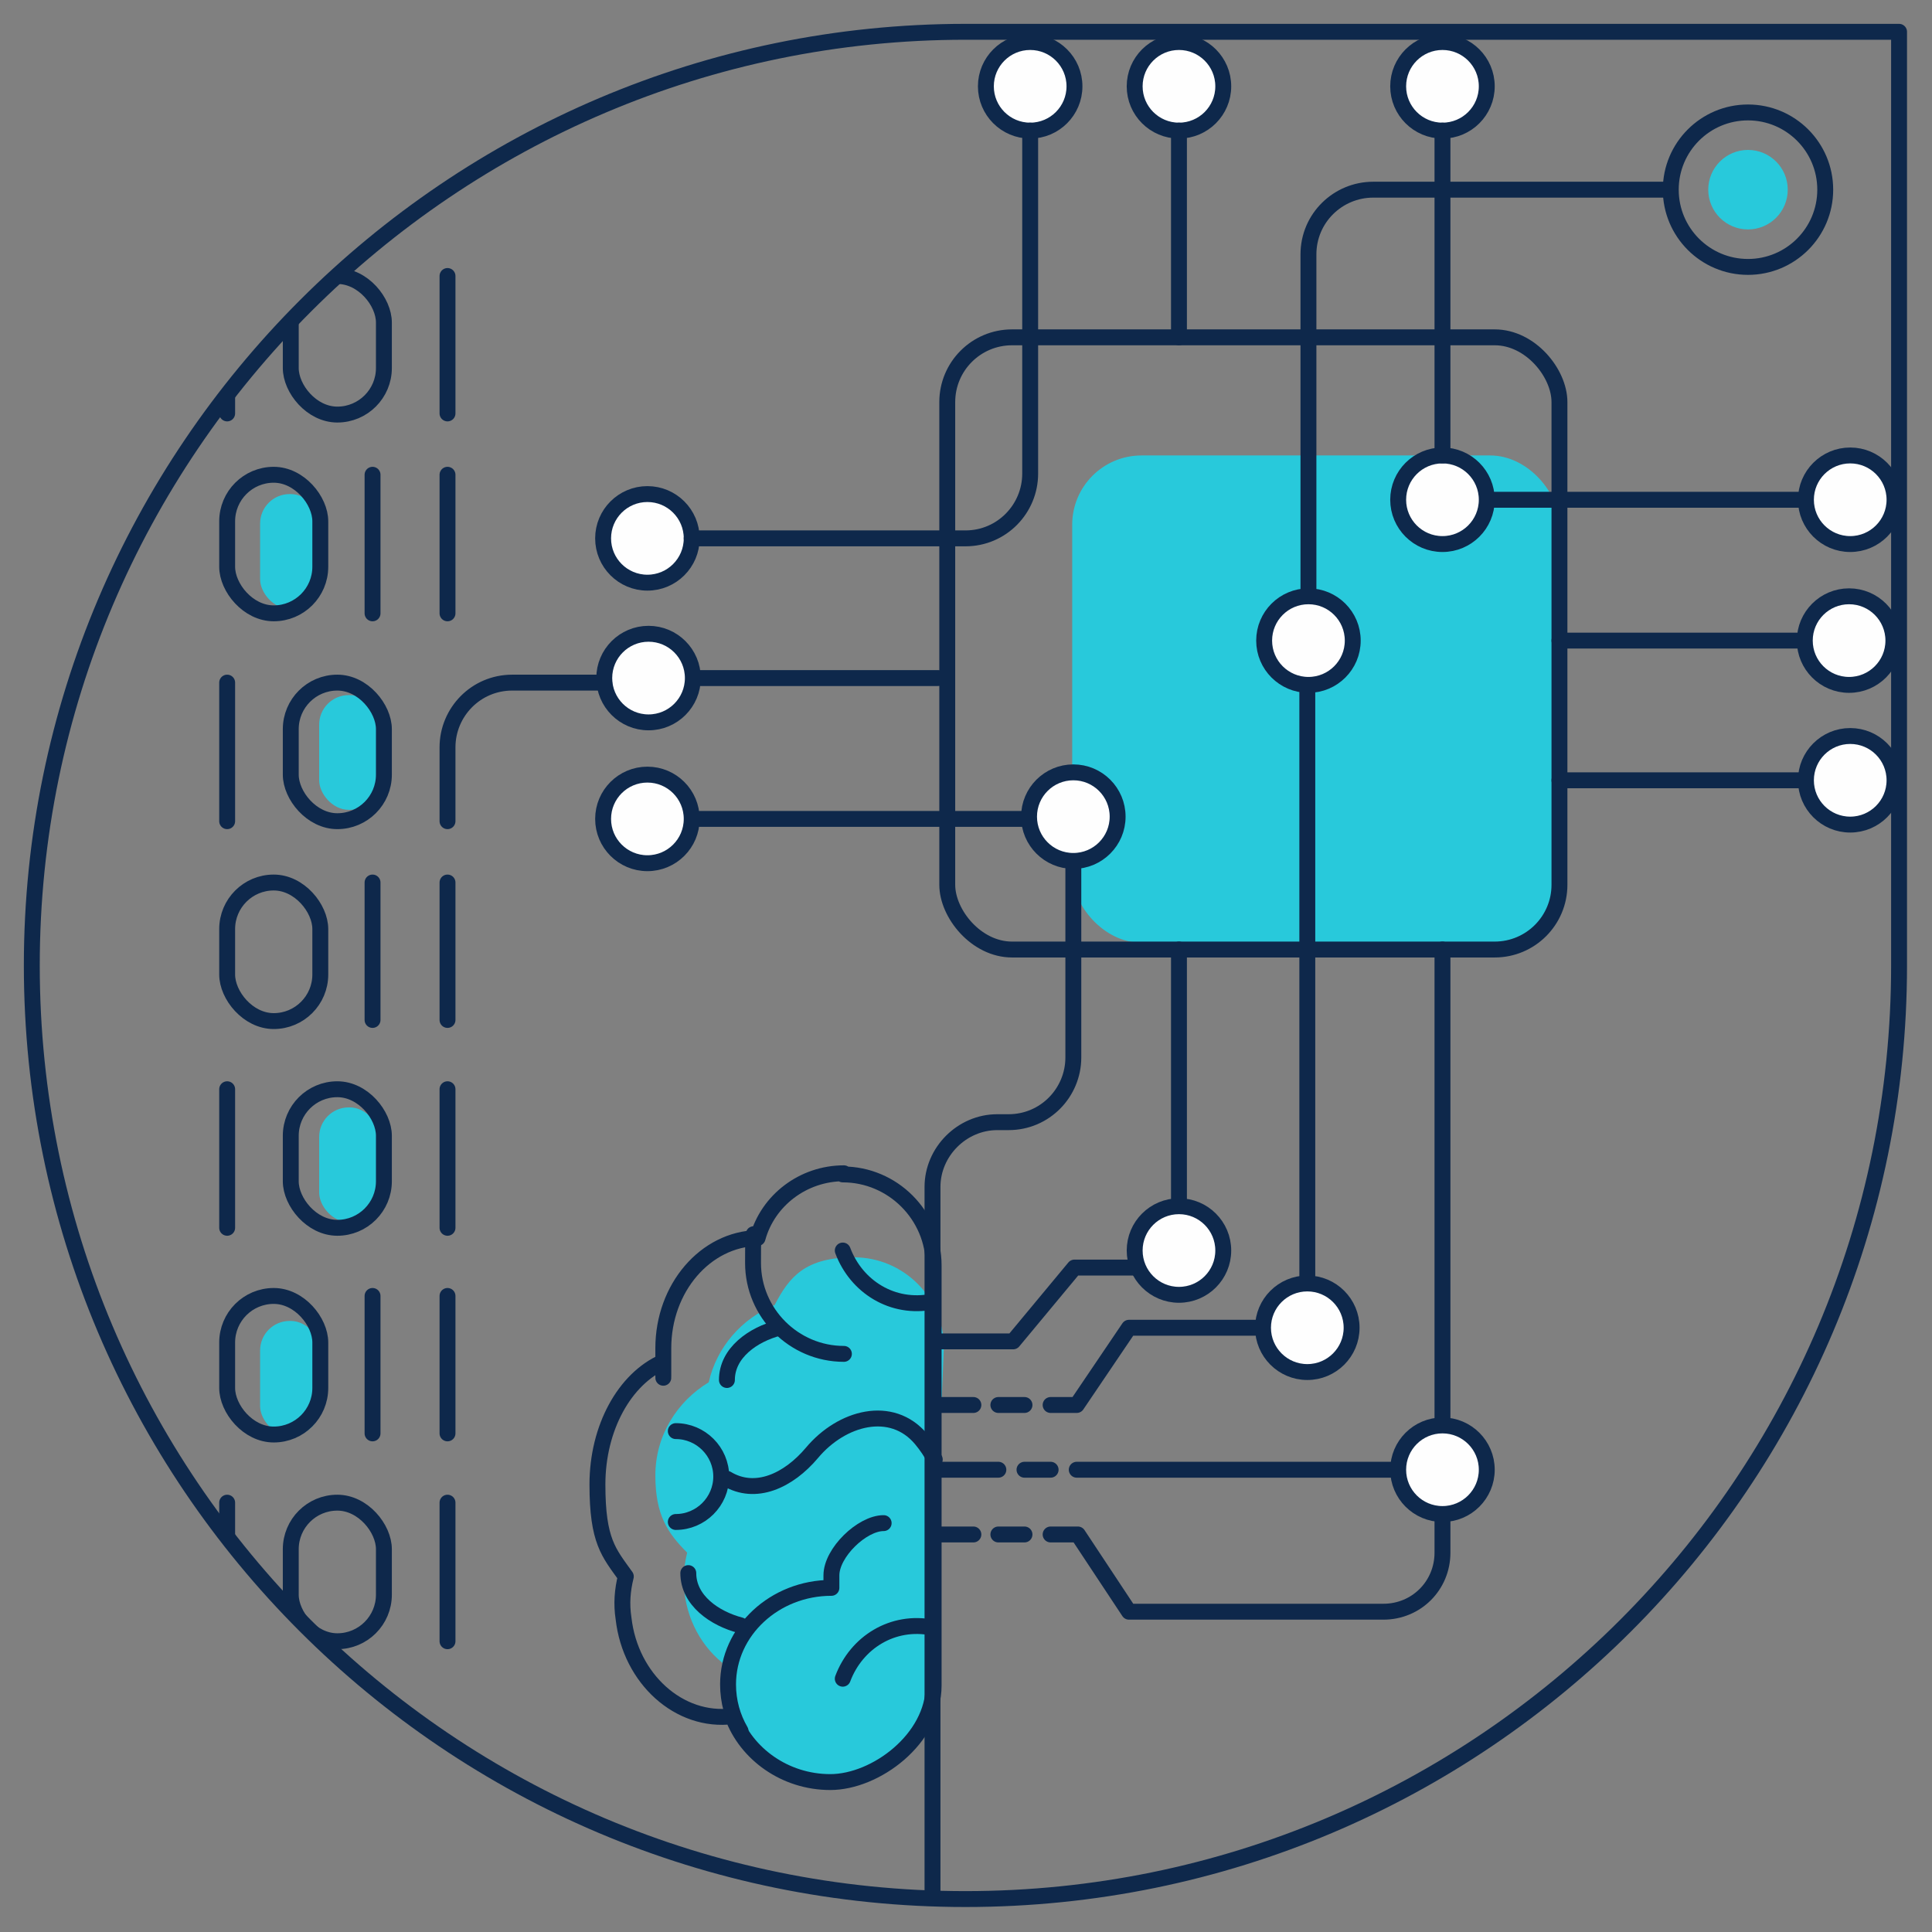 <?xml version="1.0" encoding="UTF-8"?>
<svg id="Calque_1" xmlns="http://www.w3.org/2000/svg" xmlns:xlink="http://www.w3.org/1999/xlink" version="1.1" viewBox="0 0 170.1 170.1">
  <rect x="0" y="0" width="170.1" height="170.1" fill="#808080" stroke="none"/>
  <!-- Generator: Adobe Illustrator 29.1.0, SVG Export Plug-In . SVG Version: 2.1.0 Build 142)  -->
  <defs>
    <style>
      .st0, .st1, .st2 {
        fill: none;
      }

      .st3 {
        fill: #fefefe;
      }

      .st3, .st1 {
        stroke-width: 1.4px;
      }

      .st3, .st1, .st2 {
        stroke: #0e284b;
        stroke-linecap: round;
        stroke-linejoin: round;
      }

      .st2 {
        stroke-width: 1.4px;
      }

      .st4 {
        fill: #28c9db;
      }

      .st5 {
        clip-path: url(#clippath);
      }
    </style>
    <clipPath id="clippath">
      <path class="st0" d="M85,2.8h82.2v82.2c0,45.4-36.8,82.2-82.2,82.2h0c-45.4,0-82.2-36.8-82.2-82.2h0C2.8,39.7,39.7,2.8,85,2.8Z"/>
    </clipPath>
  </defs>
  <rect class="st4" x="22.9" y="116.3" width="5.3" height="10.1" rx="2.6" ry="2.6"/>
  <rect class="st4" x="28.1" y="97.5" width="5.3" height="10.1" rx="2.6" ry="2.6"/>
  <rect class="st4" x="28.1" y="61.2" width="5.3" height="10.1" rx="2.6" ry="2.6"/>
  <rect class="st4" x="22.9" y="43.5" width="5.3" height="10.1" rx="2.6" ry="2.6"/>
  <g class="st5">
    <path class="st4" d="M82.1,143.3l1-24.7c0-4.4-3.6-7.9-7.9-7.9s-5.7,1.7-7,4.2c-2.9,1.2-5.1,3.7-5.8,6.8-2.8,1.7-4.7,4.7-4.7,8.2s1.1,5.1,2.8,6.8c-.2.8-.3,1.6-.3,2.4,0,2.9,1.3,5.6,3.4,7.3,0,.2,0,.5,0,.7,0,5.3,4.3,9.6,9.6,9.6s9.6-4.3,9.6-9.6-.3-2.7-.8-3.8h.2Z"/>
    <rect class="st4" x="94.4" y="40.1" width="42.9" height="42.9" rx="6.1" ry="6.1"/>
    <g>
      <circle class="st2" cx="153.9" cy="16.7" r="6.8"/>
      <circle class="st4" cx="153.9" cy="16.7" r="3.5"/>
    </g>
    <polyline class="st1" points="92.5 123.7 94.8 123.7 99.4 116.9 115.1 116.9 115.1 60.3"/>
    <polyline class="st1" points="94.8 129.4 127 129.4 127 83.6"/>
    <path class="st1" d="M92.5,135.1h2.4l4.5,6.8h22.4c2.9,0,5.2-2.3,5.2-5.2v-3.4"/>
    <polyline class="st1" points="82.2 118.1 89.2 118.1 94.6 111.6 103.8 111.6 103.8 83.6"/>
    <path class="st1" d="M74.3,103.3c-3.6,0-6.7,2.4-7.6,5.7-4.6.1-8.3,4.4-8.3,9.7s0,.8,0,1.2c-3.4,1.5-5.8,5.8-5.8,10.8s1,6,2.5,8.1c-.3,1.2-.4,2.4-.2,3.7.6,5.3,4.9,9.2,9.6,8.6,1.2,3.3,4.6,5.8,8.6,5.8s9.1-3.8,9.1-8.5v-37c0-4.4-3.6-8-8-8Z"/>
    <path class="st1" d="M74.3,119.2c-4.4,0-8-3.6-8-8s.1-1.6.3-2.3"/>
    <path class="st1" d="M64,130.2c2.5,1.5,5.4.2,7.5-2.3,2.6-3.1,7-4.3,9.6-1.2.5.6.9,1.2,1.2,1.8"/>
    <path class="st1" d="M82.1,114.6c-3.5.7-6.7-1.3-7.9-4.5"/>
    <path class="st1" d="M82.1,143.3c-3.5-.7-6.7,1.3-7.9,4.5"/>
    <path class="st1" d="M68.6,116.9c-2.3.6-4.6,2.2-4.6,4.6"/>
    <path class="st1" d="M65.2,143.1c-2.3-.6-4.6-2.2-4.6-4.6"/>
    <path class="st1" d="M65.2,152.4c-.7-1.2-1.1-2.6-1.1-4.1,0-4.7,4.1-8.5,9.1-8.5,0-.4,0-.7,0-1.1,0-2,2.7-4.6,4.6-4.6"/>
    <path class="st1" d="M59.5,126c2.2,0,4,1.8,4,4s-1.8,4-4,4"/>
    <line class="st1" x1="82.2" y1="123.7" x2="85.7" y2="123.7"/>
    <line class="st1" x1="87.9" y1="123.7" x2="90.2" y2="123.7"/>
    <line class="st1" x1="90.2" y1="135.1" x2="87.9" y2="135.1"/>
    <line class="st1" x1="85.7" y1="135.1" x2="82.2" y2="135.1"/>
    <line class="st1" x1="82.2" y1="129.4" x2="87.9" y2="129.4"/>
    <line class="st1" x1="90.2" y1="129.4" x2="92.5" y2="129.4"/>
    <line class="st1" x1="137.3" y1="56.4" x2="166.6" y2="56.4"/>
    <circle class="st3" cx="162.8" cy="56.4" r="3.9"/>
    <line class="st1" x1="137.3" y1="68.7" x2="159" y2="68.7"/>
    <line class="st1" x1="130.5" y1="44" x2="159" y2="44"/>
    <circle class="st3" cx="162.9" cy="44" r="3.9"/>
    <circle class="st3" cx="127" cy="44" r="3.9"/>
    <circle class="st3" cx="127" cy="7.6" r="3.9"/>
    <circle class="st3" cx="162.9" cy="68.7" r="3.9"/>
    <circle class="st3" cx="115.1" cy="116.9" r="3.9"/>
    <circle class="st3" cx="127" cy="129.4" r="3.9"/>
    <circle class="st3" cx="103.8" cy="110.1" r="3.9"/>
    <g>
      <line class="st1" x1="82.6" y1="59.7" x2="53.3" y2="59.7"/>
      <circle class="st3" cx="57.1" cy="59.7" r="3.9"/>
      <line class="st1" x1="90.7" y1="72.1" x2="60.9" y2="72.1"/>
      <circle class="st3" cx="57" cy="72.1" r="3.9"/>
      <circle class="st3" cx="57" cy="47.4" r="3.9"/>
    </g>
    <rect class="st1" x="83.4" y="29.7" width="53.9" height="53.9" rx="5.7" ry="5.7"/>
    <path class="st1" d="M147,16.7h-26.1c-3.1,0-5.7,2.5-5.7,5.7v34"/>
    <circle class="st3" cx="115.2" cy="56.4" r="3.9"/>
    <circle class="st3" cx="94.5" cy="71.9" r="3.9"/>
    <line class="st3" x1="127" y1="40.1" x2="127" y2="11.5"/>
    <circle class="st3" cx="103.8" cy="7.6" r="3.9"/>
    <line class="st3" x1="103.8" y1="29.7" x2="103.8" y2="11.5"/>
    <circle class="st3" cx="90.7" cy="7.6" r="3.9"/>
    <path class="st1" d="M90.7,11.5v30.2c0,3.1-2.5,5.7-5.7,5.7h-24.1"/>
    <path class="st1" d="M94.5,75.9v17.2c0,3.1-2.5,5.7-5.7,5.7h-1c-3.1,0-5.7,2.6-5.7,5.7s0,7.7,0,6.8v62.1"/>
    <rect class="st1" x="20" y="77.7" width="8.2" height="12.2" rx="4.1" ry="4.1"/>
    <line class="st1" x1="32.8" y1="77.7" x2="32.8" y2="89.8"/>
    <line class="st1" x1="39.4" y1="77.7" x2="39.4" y2="89.8"/>
    <rect class="st1" x="25.6" y="95.9" width="8.2" height="12.2" rx="4.1" ry="4.1"/>
    <line class="st1" x1="20" y1="95.9" x2="20" y2="108.1"/>
    <line class="st1" x1="39.4" y1="95.9" x2="39.4" y2="108.1"/>
    <rect class="st1" x="20" y="41.8" width="8.2" height="12.2" rx="4.1" ry="4.1"/>
    <line class="st1" x1="32.8" y1="41.8" x2="32.8" y2="54"/>
    <line class="st1" x1="39.4" y1="41.8" x2="39.4" y2="54"/>
    <rect class="st1" x="25.6" y="60.1" width="8.2" height="12.2" rx="4.1" ry="4.1"/>
    <line class="st1" x1="20" y1="60.1" x2="20" y2="72.3"/>
    <path class="st1" d="M39.4,72.3v-6.5c0-3.1,2.5-5.7,5.7-5.7h8.1"/>
    <rect class="st1" x="25.6" y="24.3" width="8.2" height="12.2" rx="4.1" ry="4.1"/>
    <line class="st1" x1="20" y1="24.3" x2="20" y2="36.4"/>
    <line class="st1" x1="39.4" y1="24.3" x2="39.4" y2="36.4"/>
    <rect class="st1" x="20" y="114.1" width="8.2" height="12.2" rx="4.1" ry="4.1"/>
    <line class="st1" x1="32.8" y1="114.1" x2="32.8" y2="126.2"/>
    <line class="st1" x1="39.4" y1="114.1" x2="39.4" y2="126.2"/>
    <rect class="st1" x="25.6" y="132.3" width="8.2" height="12.2" rx="4.1" ry="4.1"/>
    <line class="st1" x1="20" y1="132.3" x2="20" y2="144.5"/>
    <line class="st1" x1="39.4" y1="132.3" x2="39.4" y2="144.5"/>
  </g>
  <path class="st1" d="M85,2.8h82.2v82.2c0,45.4-36.8,82.2-82.2,82.2h0c-45.4,0-82.2-36.8-82.2-82.2h0C2.8,39.7,39.7,2.8,85,2.8Z"/>
</svg>